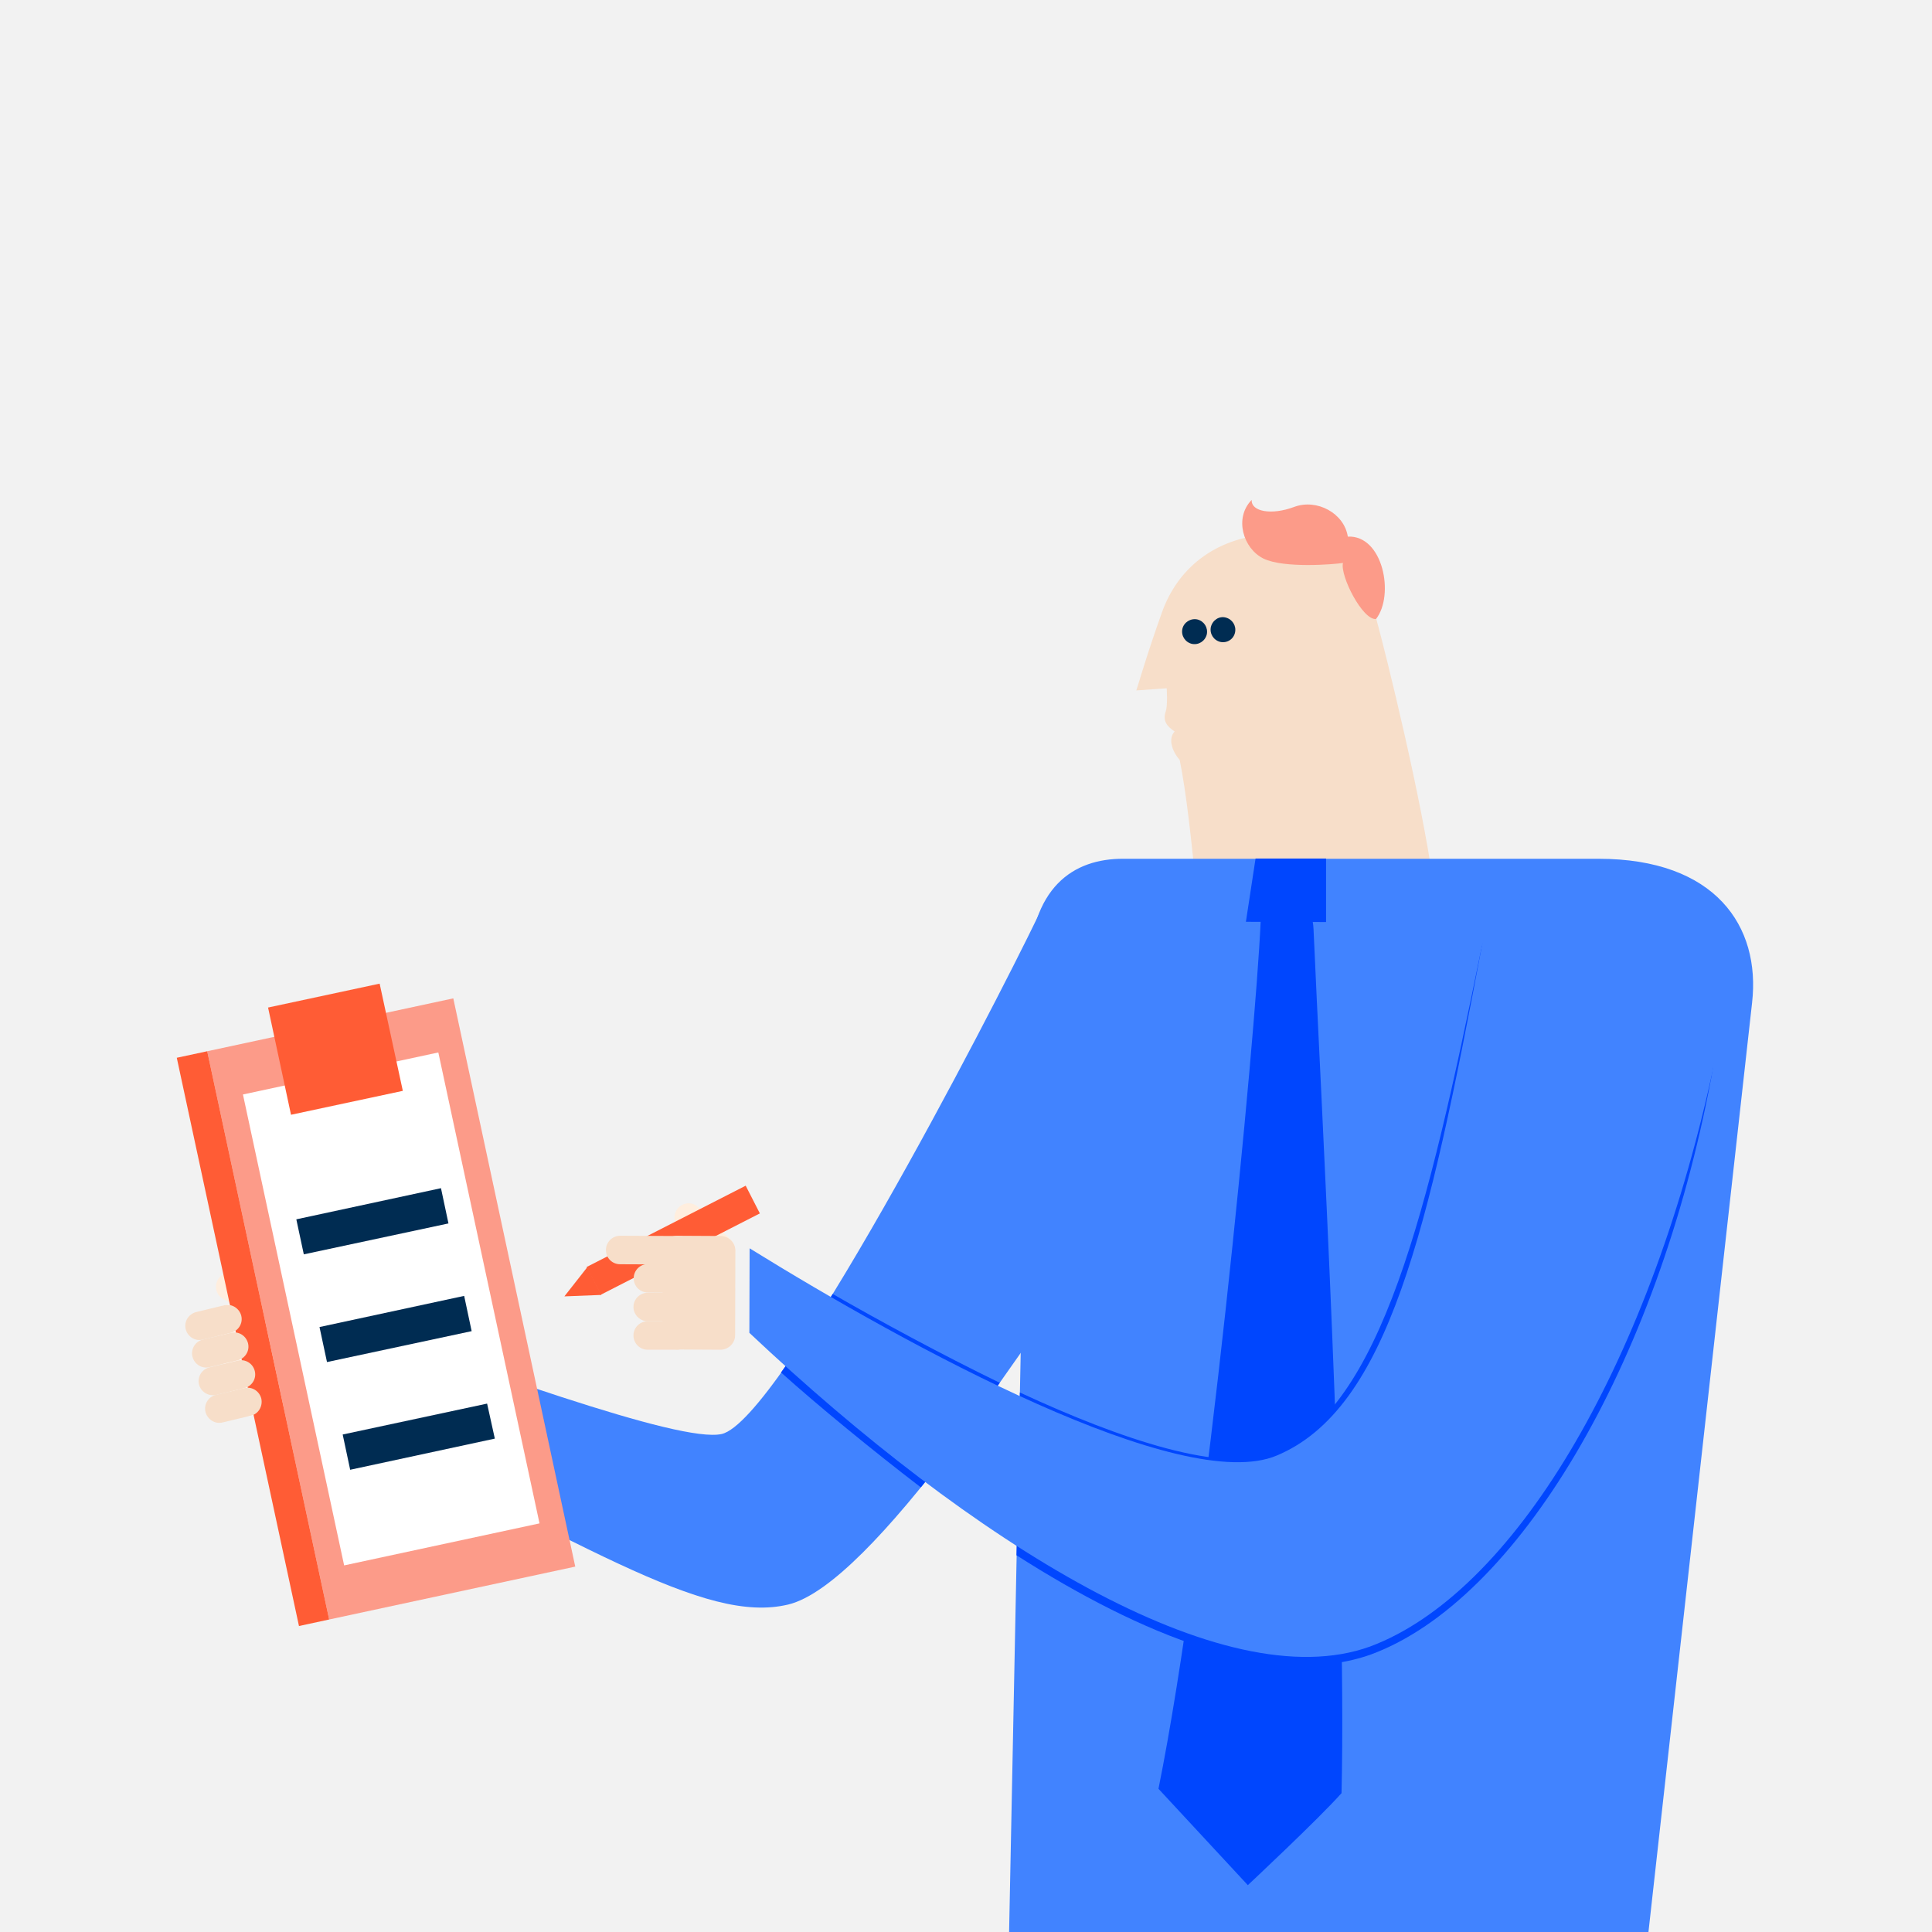<?xml version="1.0" encoding="utf-8"?>
<!-- Generator: Adobe Illustrator 27.8.0, SVG Export Plug-In . SVG Version: 6.00 Build 0)  -->
<svg version="1.1" xmlns="http://www.w3.org/2000/svg" xmlns:xlink="http://www.w3.org/1999/xlink" x="0px" y="0px"
	 viewBox="0 0 800 800" style="enable-background:new 0 0 800 800;" xml:space="preserve">
<style type="text/css">
	.st0{fill:#F2F2F2;}
	.st1{fill:#55B8CC;}
	.st2{fill:#0046FE;}
	.st3{fill:#63295C;}
	.st4{fill:#80CAD9;}
	.st5{fill:#FC9B89;}
	.st6{fill:#4183FF;}
	.st7{fill:#FFFFFF;}
	.st8{fill:#DBDBDB;}
	.st9{fill:#FF5C35;}
	.st10{clip-path:url(#SVGID_00000080929191899232560270000000495838135111729834_);}
	.st11{fill:#CCCCCC;}
	.st12{fill:#AFAFAF;}
	.st13{fill:#092133;}
	.st14{clip-path:url(#SVGID_00000122692481413124174090000001511962308449321379_);}
	.st15{fill:#002C52;}
	.st16{fill:#896A67;}
	.st17{clip-path:url(#SVGID_00000021087584176522878600000008035886209782064007_);}
	.st18{fill:#3B003D;}
	.st19{fill:#DBB9B4;}
	.st20{filter:url(#Adobe_OpacityMaskFilter);}
	.st21{filter:url(#Adobe_OpacityMaskFilter_00000139274788954353119530000016666880028553763471_);}
	
		.st22{mask:url(#SVGID_00000095325656434735155920000016178763308745035433_);fill:url(#SVGID_00000181778641055140356190000013851698183981441448_);}
	.st23{fill:#DCDEE2;}
	.st24{fill:#F8DBBD;}
	.st25{fill:#996341;}
	.st26{fill:none;}
	.st27{fill:#DEBB96;}
	.st28{fill:#59443B;}
	.st29{clip-path:url(#SVGID_00000000214289168107771950000007858098579192197799_);}
	.st30{fill:#F7DEC9;}
	.st31{fill:#FFEEDE;}
</style>
<g id="BG">
	<rect x="-74.5" y="-74.5" class="st0" width="949" height="949"/>
</g>
<g id="illus">
	<g>
		<g>
			<g>
				<g>
					<path class="st30" d="M481.2,253.4c6.3-17.5,21.1-30.5,44.1-32.2c26.1-2,36.5,5.5,44.6,35.1c4.4,16.1,18.8,74.6,23.6,109.5
						l-98.9-5.1c-1.3-12.5-3.3-32.1-6.1-46c-3.4-3.9-4.8-9-2.1-11.8c-3-2-5.1-4.3-3.7-8.3c0.9-2.7,0.4-9.6,0.4-9.6l-12.6,0.9
						C470.6,286,474.9,270.9,481.2,253.4z"/>
				</g>
				<path class="st15" d="M489.6,260.4c-0.6,2.8,1.1,5.5,3.9,6.2c2.8,0.6,5.5-1.1,6.2-3.9c0.6-2.8-1.1-5.5-3.9-6.2
					C493,255.9,490.2,257.7,489.6,260.4z"/>
				<path class="st15" d="M501.4,259.6c-0.6,2.8,1.1,5.5,3.9,6.2c2.8,0.6,5.5-1.1,6.1-3.9c0.6-2.8-1.1-5.5-3.9-6.2
					C504.8,255,502.1,256.8,501.4,259.6z"/>
			</g>
			<path class="st5" d="M558.1,222.2c-1.5-9.7-12.8-15.8-22.2-12.3c-9.3,3.5-17.9,2-17.6-2.9c-7.4,7.5-3.5,20.2,4.9,24.3
				c8.4,4.1,29.2,2.4,32.9,1.8c-1.3,5.3,8.2,23.9,13.7,23.2C577.5,246.4,572.7,221.5,558.1,222.2z"/>
		</g>
		<path class="st6" d="M425.8,403.2c-0.7,36-10,499-10,499c71.5,1.7,183.1,5.4,254.6,7.1l55.1-494.1c3.6-31.7-15.2-59.6-63.6-59.6
			c0,0-176,0-196.7,0C444.5,355.5,426.5,367.2,425.8,403.2z"/>
		<g>
			<path class="st2" d="M543.9,384.7c-0.8-18.5-21.2-19.4-21.9-2.9c-2.1,47.6-22.4,260.4-42.3,358.9c14.6,15.7,37,39.9,37,39.9
				s29.3-27.4,38.8-38.1C557.8,646.1,546.6,447.9,543.9,384.7z"/>
		</g>
		<polygon class="st2" points="549.1,355.5 519.9,355.5 515.9,381.7 549.1,381.8 		"/>
		<g>
			<g>
				<path class="st6" d="M467.2,494.3c-40.8,61-106.1,161.7-140.8,170.1c-34.7,8.3-83.6-24.5-209.3-87.4l-0.9-39.1
					c83.9,29.8,165.2,59.7,182.6,55.9c24.1-5.4,110.5-171.9,131.4-215.2C454.5,328,502.4,441.8,467.2,494.3z"/>
			</g>
			<g>
				<g>
					<g>
						<path class="st7" d="M121.5,582c3.3-0.8,5.3-4.1,4.5-7.3l-8.2-34c-0.8-3.2-4-5.2-7.3-4.5l-17.6,4.3c-3.2,0.8-5.2,4.1-4.4,7.3
							l8.2,34c0.8,3.2,4.1,5.2,7.3,4.5L121.5,582z"/>
						<g>
							<path class="st31" d="M113.9,535.8c2.9,1.5,4,5,2.5,7.9c-1.5,2.9-5.1,4-7.9,2.5L92.6,538c-2.9-1.5-4-5-2.5-7.9
								c1.5-2.9,5.1-4,7.9-2.5L113.9,535.8z"/>
						</g>
					</g>
				</g>
			</g>
		</g>
		<g>
			<polygon class="st5" points="238.2,648.7 136.3,670.6 85.8,435.3 187.7,413.4 			"/>
			<g>
				<polygon class="st9" points="136.3,670.6 123.8,673.3 73.2,438 85.8,435.3 				"/>
			</g>
			<polygon class="st7" points="142.5,648.2 100.6,453.2 181.5,435.8 223.4,630.8 			"/>
			<g>
				<g>
					<polygon class="st9" points="120.5,461.6 111,417.2 157.2,407.3 166.8,451.7 					"/>
				</g>
				<polygon class="st15" points="125.8,519.4 122.7,504.9 182.6,492 185.7,506.6 				"/>
				<polygon class="st15" points="135.4,564 132.3,549.5 192.2,536.6 195.3,551.2 				"/>
				<polygon class="st15" points="145,608.6 141.9,594 201.7,581.2 204.9,595.7 				"/>
			</g>
		</g>
		<g>
			<path class="st30" d="M95.6,551.9c3.2-0.8,6.3,1.2,7.1,4.3c0.8,3.2-1.2,6.3-4.3,7.1l-11.6,2.8c-3.2,0.8-6.3-1.2-7.1-4.3
				c-0.8-3.2,1.2-6.4,4.3-7.1L95.6,551.9z"/>
			<path class="st30" d="M92.8,540.5c3.1-0.8,6.3,1.2,7.1,4.3c0.8,3.2-1.2,6.3-4.3,7.1l-11.6,2.8c-3.2,0.8-6.3-1.2-7.1-4.3
				c-0.8-3.2,1.2-6.3,4.3-7.1L92.8,540.5z"/>
			<path class="st30" d="M105.5,567.7c0.8,3.2-1.2,6.3-4.3,7.1l-11.7,2.8c-3.1,0.7-6.3-1.2-7.1-4.3c-0.8-3.2,1.2-6.3,4.3-7.1
				l11.6-2.8C101.5,562.6,104.7,564.5,105.5,567.7z"/>
			<path class="st30" d="M101.1,574.8c3.2-0.8,6.3,1.2,7.1,4.3c0.7,3.2-1.2,6.4-4.3,7.1l-11.7,2.8c-3.1,0.8-6.3-1.2-7.1-4.3
				c-0.8-3.2,1.2-6.4,4.3-7.1L101.1,574.8z"/>
		</g>
		<g>
			<g>
				<path class="st31" d="M302.7,521.9c-2.3,2.3-6,2.3-8.3,0L281,508.3c-2.3-2.3-2.3-6,0-8.3c2.3-2.3,6-2.3,8.3,0l13.4,13.5
					C305.1,515.9,305,519.6,302.7,521.9z"/>
				<g>
					<g>
						
							<rect x="242" y="507.2" transform="matrix(0.89 -0.455 0.455 0.89 -203.243 183.34)" class="st9" width="74" height="12.9"/>
					</g>
					<g>
						<polygon class="st9" points="233.7,536.8 249,536.2 243.2,524.7 						"/>
					</g>
				</g>
				<g>
					<g>
						<g>
							<path class="st30" d="M298.3,558.9c3.3,0,6.1-2.7,6.1-6l0.1-35c0-3.3-2.7-6-6-6.1l-18.1-0.1c-3.3,0-6,2.7-6,6l-0.1,35
								c0,3.3,2.7,6,6,6.1L298.3,558.9z"/>
							<g>
								<path class="st30" d="M280.3,523.5c3.3,0,5.9,2.7,5.9,5.9c0,3.3-2.6,5.9-5.9,5.9l-12-0.1c-3.3,0-5.9-2.6-5.9-5.9
									c0-3.3,2.7-5.9,5.9-5.9L280.3,523.5z"/>
								<path class="st30" d="M280.3,511.8c3.3,0,5.9,2.7,5.9,5.9c0,3.3-2.6,5.9-5.9,5.9l-23.5-0.1c-3.3,0-5.9-2.6-5.9-5.9
									c0-3.3,2.7-5.9,5.9-5.9L280.3,511.8z"/>
								<path class="st30" d="M286.1,541.2c0,3.3-2.7,5.9-5.9,5.9l-12,0c-3.2,0-5.9-2.7-5.9-5.9c0-3.3,2.7-5.9,5.9-5.9l12,0
									C283.5,535.3,286.1,537.9,286.1,541.2z"/>
								<path class="st30" d="M280.2,547.1c3.2,0,5.9,2.7,5.9,5.9c0,3.2-2.6,5.9-5.9,5.9l-12,0c-3.2,0-5.9-2.6-5.9-5.9
									c0-3.3,2.7-5.9,5.9-5.9L280.2,547.1z"/>
							</g>
						</g>
					</g>
				</g>
				<g>
					<g>
						<path class="st2" d="M567.9,685c60-22.3,118.2-118.7,140.8-239.3c13.6-72.5-87.8-89.4-95.4-52.4
							c-22,107.6-41.1,189.5-85.7,208.3c-20.7,8.7-62.9-5.3-105.3-25l-1.4,67.4C472.3,676.8,527.3,699.7,567.9,685z"/>
						<g>
							<path class="st2" d="M323.4,568.3c15,13.5,37.8,32.2,57.9,47.6c10.7-13.2,21.8-28,32.7-43.3c-23.9-11.6-50.1-25.8-69.2-36.8
								C337.2,548.1,330,559.2,323.4,568.3z"/>
						</g>
					</g>
					<path class="st6" d="M708.9,444.7c-27,122.7-82.7,215.1-141.6,237.1c-60.9,22-165.1-43.3-257-129.9l0.1-35
						c66,40.9,178.9,102.4,218.3,85.8c46.2-19.4,62.8-93.7,84.8-210.4C622.8,342.8,727.5,360.1,708.9,444.7z"/>
				</g>
			</g>
		</g>
	</g>
	<rect y="-1" class="st26" width="800" height="800"/>
</g>
<g id="raccords">
</g>
</svg>
